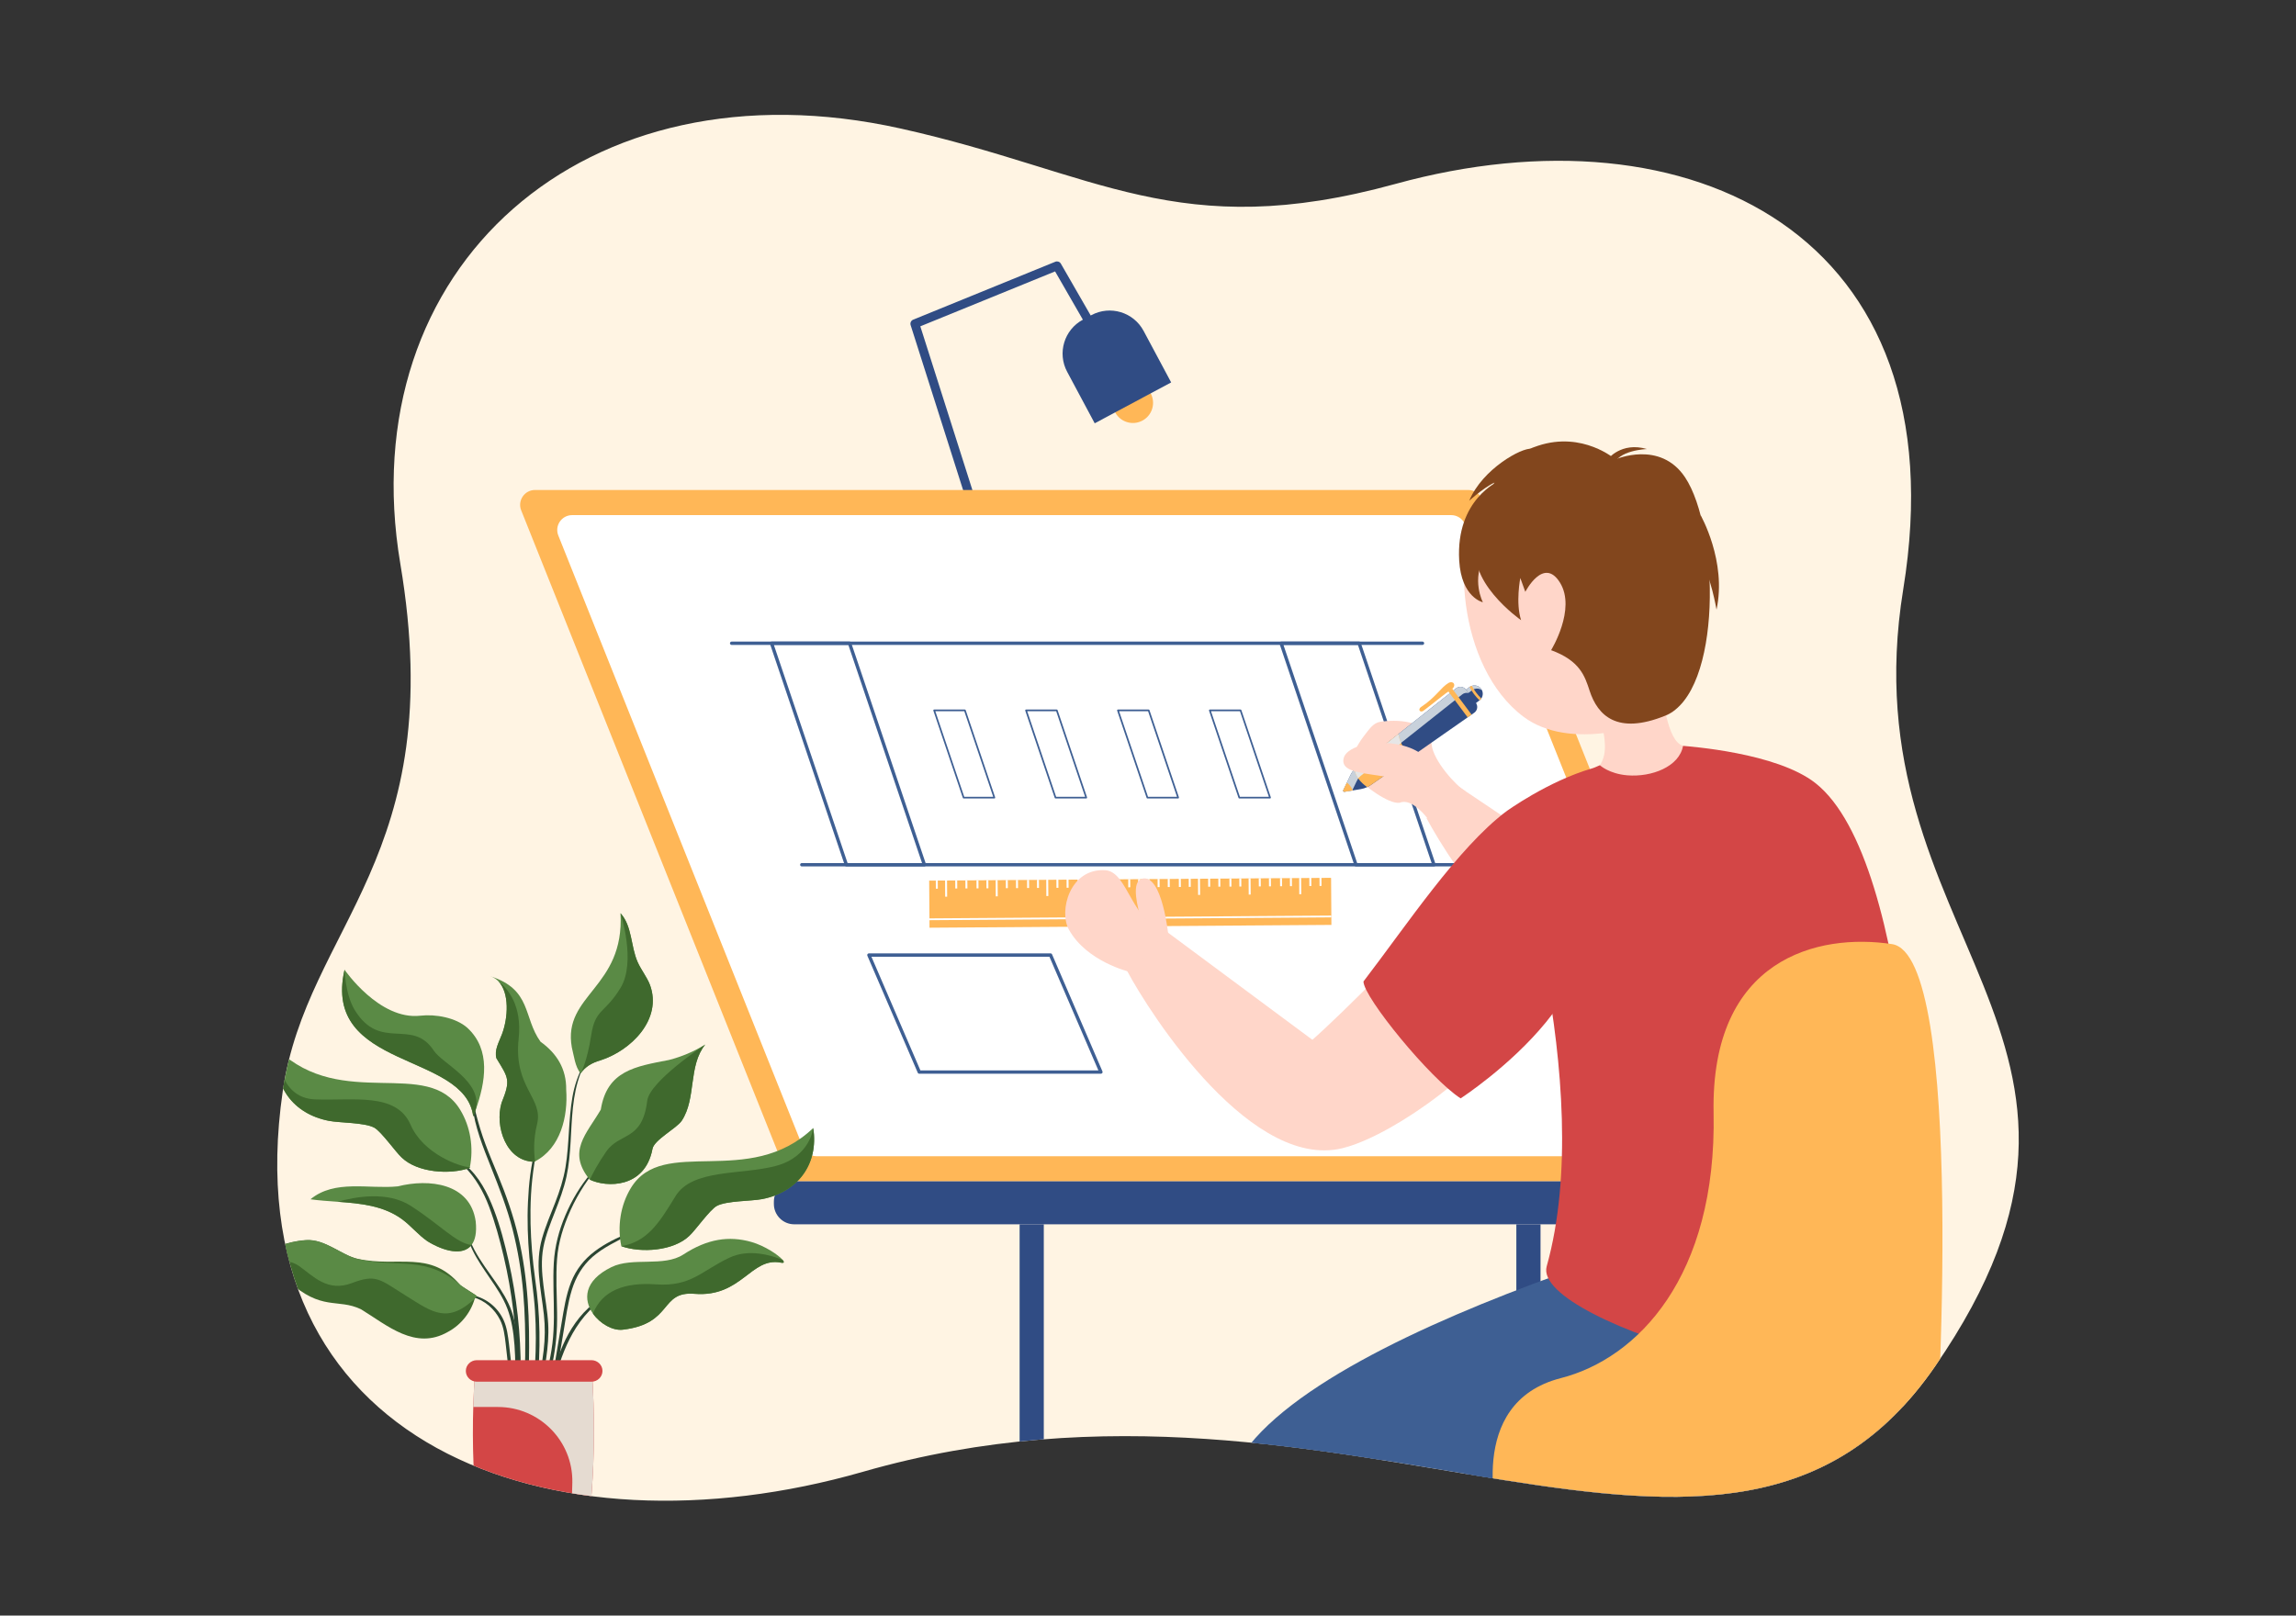 <svg xmlns="http://www.w3.org/2000/svg" xmlns:xlink="http://www.w3.org/1999/xlink" id="Layer_1" x="0px" y="0px" viewBox="0 0 1364 960" style="enable-background:new 0 0 1364 960;" xml:space="preserve"><rect x="0" y="0" width="1364" height="960" fill="#333333" stroke="none"/><g>	<defs>		<path id="SVGID_1_" d="M237.831,335.064c29.385,174.527-55.515,214.852-69.855,313.334   c-30.69,210.773,159.842,279.275,344.612,226.183c288.472-82.889,513.229,116.603,636.915-62.564   c135.718-196.595-52.731-253.456-18.831-461.847c34.364-211.244-126.765-288.986-301.602-240.9   c-129.446,35.601-177.352-6.883-293.852-32.864C347.193,34.477,208.196,159.051,237.831,335.064z"></path>	</defs>	<clipPath id="SVGID_00000016771052098942674590000006135372143314733968_">		<use xlink:href="#SVGID_1_" style="overflow:visible;"></use>	</clipPath>	<path style="clip-path:url(#SVGID_00000016771052098942674590000006135372143314733968_);fill:#FFF4E3;" d="M237.831,335.064  c29.385,174.527-55.515,214.852-69.855,313.334c-30.69,210.773,159.842,279.275,344.612,226.183  c288.472-82.889,513.229,116.603,636.915-62.564c135.718-196.595-52.731-253.456-18.831-461.847  c34.364-211.244-126.765-288.986-301.602-240.9c-129.446,35.601-177.352-6.883-293.852-32.864  C347.193,34.477,208.196,159.051,237.831,335.064z"></path>	<g style="clip-path:url(#SVGID_00000016771052098942674590000006135372143314733968_);">					<ellipse transform="matrix(0.394 -0.919 0.919 0.394 188.082 763.575)" style="fill:#FFB757;" cx="672.946" cy="239.193" rx="11.971" ry="11.971"></ellipse>		<g>			<path style="fill:#304C84;" d="M578.991,306.652c-1.117,0-2.154-0.716-2.511-1.838l-35.496-111.629    c-0.417-1.311,0.243-2.72,1.517-3.239l84.444-34.417c1.217-0.498,2.62-0.017,3.278,1.126l20.365,35.38    c0.726,1.261,0.292,2.873-0.969,3.598c-1.262,0.728-2.873,0.293-3.598-0.969l-19.217-33.385l-80.059,32.63l34.758,109.309    c0.441,1.387-0.326,2.869-1.713,3.31C579.524,306.612,579.255,306.652,578.991,306.652z"></path>		</g>		<path style="fill:#FFB757;" d="M1029.408,701.98H475.012c-3.616,0-6.867-2.202-8.209-5.559L309.638,303.282   c-2.322-5.807,1.955-12.123,8.209-12.123h554.396c3.616,0,6.867,2.202,8.209,5.559l157.165,393.139   C1039.939,695.664,1035.662,701.98,1029.408,701.98z"></path>		<path style="fill:#FFFFFF;" d="M476.912,681.493L331.682,318.21c-2.322-5.807,1.955-12.123,8.209-12.123h522.243   c3.616,0,6.867,2.202,8.209,5.559l145.23,363.283c2.321,5.807-1.955,12.123-8.209,12.123H485.121   C481.505,687.052,478.254,684.851,476.912,681.493z"></path>		<g>			<path style="fill:#3E5F93;" d="M549.161,514.838H502.81c-0.427,0-0.806-0.272-0.943-0.676l-44.458-131.61    c-0.103-0.304-0.053-0.638,0.134-0.898c0.187-0.26,0.488-0.415,0.809-0.415h46.351c0.427,0,0.806,0.272,0.943,0.677    l44.458,131.609c0.103,0.304,0.053,0.639-0.134,0.899C549.782,514.684,549.481,514.838,549.161,514.838z M503.524,512.848h44.25    l-43.786-129.619h-44.25L503.524,512.848z"></path>		</g>		<g>			<path style="fill:#3E5F93;" d="M654.032,638.034H546.129c-0.398,0-0.757-0.236-0.914-0.602l-29.936-69.532    c-0.133-0.307-0.102-0.661,0.083-0.941c0.184-0.28,0.497-0.448,0.831-0.448h107.903c0.398,0,0.757,0.236,0.914,0.602    l29.936,69.532c0.133,0.307,0.102,0.661-0.083,0.941C654.68,637.866,654.367,638.034,654.032,638.034z M546.784,636.044h105.736    l-29.08-67.541H517.705L546.784,636.044z"></path>		</g>		<g>			<path style="fill:#3E5F93;" d="M590.731,474.459h-18.26c-0.213,0-0.403-0.136-0.471-0.338l-17.514-51.846    c-0.052-0.152-0.026-0.319,0.067-0.449c0.093-0.13,0.244-0.208,0.404-0.208h18.26c0.213,0,0.403,0.136,0.471,0.338l17.514,51.846    c0.052,0.152,0.026,0.319-0.067,0.45C591.042,474.382,590.891,474.459,590.731,474.459z M572.829,473.464h17.209l-17.178-50.851    h-17.209L572.829,473.464z"></path>		</g>		<g>			<path style="fill:#3E5F93;" d="M645.32,474.459h-18.26c-0.213,0-0.403-0.136-0.471-0.338l-17.514-51.846    c-0.051-0.152-0.026-0.319,0.067-0.449c0.093-0.13,0.244-0.208,0.404-0.208h18.26c0.213,0,0.403,0.136,0.471,0.338l17.514,51.846    c0.052,0.152,0.026,0.319-0.067,0.45C645.631,474.382,645.481,474.459,645.32,474.459z M627.418,473.464h17.209l-17.178-50.851    H610.24L627.418,473.464z"></path>		</g>		<g>			<path style="fill:#3E5F93;" d="M699.909,474.459H681.65c-0.213,0-0.403-0.136-0.471-0.338l-17.514-51.846    c-0.052-0.152-0.026-0.319,0.067-0.449c0.093-0.13,0.244-0.208,0.404-0.208h18.26c0.213,0,0.403,0.136,0.471,0.338l17.514,51.846    c0.052,0.152,0.026,0.319-0.067,0.45C700.22,474.382,700.07,474.459,699.909,474.459z M682.007,473.464h17.209l-17.178-50.851    h-17.209L682.007,473.464z"></path>		</g>		<g>			<path style="fill:#3E5F93;" d="M754.499,474.459h-18.259c-0.213,0-0.403-0.136-0.471-0.338l-17.514-51.846    c-0.052-0.152-0.026-0.319,0.067-0.449c0.093-0.13,0.244-0.208,0.404-0.208h18.26c0.213,0,0.403,0.136,0.471,0.338l17.514,51.846    c0.052,0.152,0.026,0.319-0.067,0.45C754.81,474.382,754.659,474.459,754.499,474.459z M736.596,473.464h17.209l-17.178-50.851    h-17.209L736.596,473.464z"></path>		</g>		<g>			<path style="fill:#3E5F93;" d="M851.896,514.838h-46.351c-0.427,0-0.806-0.272-0.943-0.676l-44.459-131.61    c-0.103-0.304-0.053-0.638,0.134-0.898c0.187-0.26,0.488-0.415,0.809-0.415h46.351c0.427,0,0.806,0.272,0.943,0.677    l44.459,131.609c0.102,0.304,0.053,0.639-0.134,0.899C852.518,514.684,852.217,514.838,851.896,514.838z M806.26,512.848h44.249    l-43.786-129.619h-44.249L806.26,512.848z"></path>		</g>		<g>			<path style="fill:#3E5F93;" d="M886.747,514.838H476.324c-0.55,0-0.995-0.445-0.995-0.995s0.446-0.995,0.995-0.995h410.422    c0.55,0,0.995,0.445,0.995,0.995S887.296,514.838,886.747,514.838z"></path>		</g>		<g>			<path style="fill:#3E5F93;" d="M845.072,383.229H434.649c-0.55,0-0.995-0.446-0.995-0.995s0.446-0.995,0.995-0.995h410.422    c0.549,0,0.995,0.446,0.995,0.995S845.621,383.229,845.072,383.229z"></path>		</g>		<path style="fill:#304C84;" d="M679.387,196.629c-5.964-11.15-19.837-15.354-30.987-9.39l-5.043,2.697   c-11.15,5.964-15.354,19.837-9.39,30.987l16.375,30.615l45.42-24.294L679.387,196.629z"></path>		<path style="fill:#304C84;" d="M1038.279,727.505H471.845c-6.687,0-12.107-5.421-12.107-12.107v-1.311   c0-6.687,5.421-12.107,12.107-12.107h566.434c6.687,0,12.107,5.421,12.107,12.107v1.311   C1050.386,722.085,1044.966,727.505,1038.279,727.505z"></path>		<rect x="605.73" y="727.505" style="fill:#304C84;" width="14.367" height="188.823"></rect>		<rect x="900.822" y="727.505" style="fill:#304C84;" width="14.367" height="188.823"></rect>	</g>	<g style="clip-path:url(#SVGID_00000016771052098942674590000006135372143314733968_);">		<g>							<rect x="552.123" y="522.379" transform="matrix(1 -0.007 0.007 1 -3.776 4.762)" style="fill:#FFB757;" width="238.757" height="27.987"></rect>							<rect x="671.027" y="426.054" transform="matrix(0.007 1 -1 0.007 1212.242 -129.968)" style="fill:#FFFFFF;" width="1.076" height="238.757"></rect>			<g>									<rect x="782.108" y="523.44" transform="matrix(0.007 1 -1 0.007 1303.013 -264.217)" style="fill:#FFFFFF;" width="4.89" height="1.168"></rect>									<rect x="776.071" y="523.482" transform="matrix(0.007 1 -1 0.007 1297.058 -258.14)" style="fill:#FFFFFF;" width="4.89" height="1.169"></rect>									<rect x="764.527" y="523.564" transform="matrix(0.007 1 -1 0.007 1285.681 -246.513)" style="fill:#FFFFFF;" width="4.89" height="1.168"></rect>									<rect x="758.642" y="523.606" transform="matrix(0.007 1 -1 0.007 1279.895 -240.576)" style="fill:#FFFFFF;" width="4.89" height="1.168"></rect>									<rect x="767.638" y="525.938" transform="matrix(0.007 1 -1 0.007 1293.543 -249.678)" style="fill:#FFFFFF;" width="9.715" height="1.168"></rect>			</g>			<g>									<rect x="752.053" y="523.652" transform="matrix(0.007 1 -1 0.007 1273.402 -233.939)" style="fill:#FFFFFF;" width="4.89" height="1.168"></rect>									<rect x="746.017" y="523.695" transform="matrix(0.007 1 -1 0.007 1267.448 -227.862)" style="fill:#FFFFFF;" width="4.89" height="1.168"></rect>									<rect x="734.473" y="523.777" transform="matrix(0.007 1 -1 0.007 1256.052 -216.249)" style="fill:#FFFFFF;" width="4.89" height="1.168"></rect>									<rect x="728.588" y="523.818" transform="matrix(0.007 1 -1 0.007 1250.25 -210.322)" style="fill:#FFFFFF;" width="4.89" height="1.169"></rect>									<rect x="737.584" y="526.15" transform="matrix(0.007 1 -1 0.007 1263.919 -219.409)" style="fill:#FFFFFF;" width="9.715" height="1.168"></rect>			</g>			<g>									<rect x="721.999" y="523.865" transform="matrix(0.007 1 -1 0.007 1243.755 -203.688)" style="fill:#FFFFFF;" width="4.89" height="1.168"></rect>									<rect x="715.962" y="523.908" transform="matrix(0.007 1 -1 0.007 1237.803 -197.609)" style="fill:#FFFFFF;" width="4.89" height="1.169"></rect>									<rect x="704.419" y="523.989" transform="matrix(0.007 1 -1 0.007 1226.42 -185.987)" style="fill:#FFFFFF;" width="4.89" height="1.169"></rect>									<rect x="698.534" y="524.031" transform="matrix(0.007 1 -1 0.007 1220.621 -180.058)" style="fill:#FFFFFF;" width="4.89" height="1.168"></rect>									<rect x="707.53" y="526.363" transform="matrix(0.007 1 -1 0.007 1234.284 -189.149)" style="fill:#FFFFFF;" width="9.715" height="1.168"></rect>			</g>			<g>									<rect x="691.945" y="524.077" transform="matrix(0.007 1 -1 0.007 1214.126 -173.423)" style="fill:#FFFFFF;" width="4.89" height="1.168"></rect>									<rect x="685.908" y="524.12" transform="matrix(0.007 1 -1 0.007 1208.188 -167.334)" style="fill:#FFFFFF;" width="4.89" height="1.169"></rect>									<rect x="674.365" y="524.202" transform="matrix(0.007 1 -1 0.007 1196.808 -155.709)" style="fill:#FFFFFF;" width="4.89" height="1.168"></rect>									<rect x="668.479" y="524.243" transform="matrix(0.007 1 -1 0.007 1190.992 -149.793)" style="fill:#FFFFFF;" width="4.89" height="1.169"></rect>									<rect x="677.476" y="526.575" transform="matrix(0.007 1 -1 0.007 1204.655 -158.885)" style="fill:#FFFFFF;" width="9.715" height="1.168"></rect>			</g>			<g>									<rect x="661.891" y="524.29" transform="matrix(0.007 1 -1 0.007 1184.496 -143.159)" style="fill:#FFFFFF;" width="4.89" height="1.169"></rect>									<rect x="655.854" y="524.333" transform="matrix(0.007 1 -1 0.007 1178.545 -137.08)" style="fill:#FFFFFF;" width="4.89" height="1.168"></rect>									<rect x="644.31" y="524.414" transform="matrix(0.007 1 -1 0.007 1167.165 -125.456)" style="fill:#FFFFFF;" width="4.89" height="1.168"></rect>									<rect x="638.425" y="524.456" transform="matrix(0.007 1 -1 0.007 1161.363 -119.529)" style="fill:#FFFFFF;" width="4.89" height="1.169"></rect>									<rect x="647.422" y="526.788" transform="matrix(0.007 1 -1 0.007 1175.026 -128.62)" style="fill:#FFFFFF;" width="9.715" height="1.169"></rect>			</g>			<g>									<rect x="631.837" y="524.502" transform="matrix(0.007 1 -1 0.007 1154.867 -112.894)" style="fill:#FFFFFF;" width="4.89" height="1.168"></rect>									<rect x="625.8" y="524.545" transform="matrix(0.007 1 -1 0.007 1148.916 -106.815)" style="fill:#FFFFFF;" width="4.89" height="1.168"></rect>									<rect x="614.256" y="524.627" transform="matrix(0.007 1 -1 0.007 1137.536 -95.191)" style="fill:#FFFFFF;" width="4.89" height="1.168"></rect>									<rect x="608.371" y="524.668" transform="matrix(0.007 1 -1 0.007 1131.734 -89.264)" style="fill:#FFFFFF;" width="4.89" height="1.168"></rect>									<rect x="617.367" y="527" transform="matrix(0.007 1 -1 0.007 1145.397 -98.356)" style="fill:#FFFFFF;" width="9.715" height="1.168"></rect>			</g>			<g>									<rect x="601.782" y="524.715" transform="matrix(0.007 1 -1 0.007 1125.251 -82.619)" style="fill:#FFFFFF;" width="4.89" height="1.168"></rect>									<rect x="595.745" y="524.758" transform="matrix(0.007 1 -1 0.007 1119.287 -76.551)" style="fill:#FFFFFF;" width="4.89" height="1.168"></rect>									<rect x="584.202" y="524.839" transform="matrix(0.007 1 -1 0.007 1107.907 -64.927)" style="fill:#FFFFFF;" width="4.89" height="1.169"></rect>									<rect x="578.317" y="524.881" transform="matrix(0.007 1 -1 0.007 1102.104 -59)" style="fill:#FFFFFF;" width="4.89" height="1.169"></rect>									<rect x="587.313" y="527.213" transform="matrix(0.007 1 -1 0.007 1115.767 -68.091)" style="fill:#FFFFFF;" width="9.715" height="1.169"></rect>			</g>			<g>									<rect x="571.728" y="524.927" transform="matrix(0.007 1 -1 0.007 1095.609 -52.365)" style="fill:#FFFFFF;" width="4.89" height="1.169"></rect>									<rect x="565.691" y="524.97" transform="matrix(0.007 1 -1 0.007 1089.658 -46.286)" style="fill:#FFFFFF;" width="4.89" height="1.169"></rect>									<rect x="554.148" y="525.052" transform="matrix(0.007 1 -1 0.007 1078.278 -34.662)" style="fill:#FFFFFF;" width="4.89" height="1.168"></rect>									<rect x="557.259" y="527.425" transform="matrix(0.007 1 -1 0.007 1086.138 -37.827)" style="fill:#FFFFFF;" width="9.715" height="1.169"></rect>			</g>		</g>		<path style="fill:#FFD6C9;" d="M972.476,538.459L867.02,467.721l-19.543,18.478c14.033,26.509,75.681,121.987,130.691,105.05   L972.476,538.459z"></path>		<path style="fill:#FFD6C9;" d="M694.077,555.701c0,0-3.596-36.232-15.381-33.604c-11.447,2.553,5.772,42.024,5.772,42.024   L694.077,555.701z"></path>		<path style="fill:#FFD6C9;" d="M869.075,531.234l32.323,68.055c-16.65,35.193-72.8,74.162-101.334,82.289l-22.676-61.678   C802.075,598.307,835.944,561.738,869.075,531.234z"></path>		<path style="fill:#D34646;" d="M867.734,652.668c-17.859-11.399-57.638-59.944-57.729-69.46   c26.041-34.013,56.031-79.217,84.539-100.862c0,0,12.117,18.37,28.94,34.813C984.589,576.884,867.734,652.668,867.734,652.668z"></path>		<g>			<path style="fill:#212F42;" d="M734.976,1146.448c4.018-15.071,19.321-14.323,35.941-24.836c3.788-2.504,5.57-6.598,7.241-10.566    c11.564-30.781,33.874,20.282,45.68-5.436c1.294-3.069,0.005-1.787,1.13-3.671c0.259-0.434,0.392,0.028,0.561,0.02    c8.162-0.389,8.397,12.777,9.164,16.135c0.599,2.628,0.111,0.672,0.121,0.682c3.616,3.41,5.128,12.867,4.005,15.741    c-0.7,1.792-0.16,0.467-0.148,0.497c1.384,3.398,2.817,15.167,0.326,17.12C814.194,1164.884,727.752,1173.542,734.976,1146.448z"></path>		</g>		<path style="fill:#3E5F93;" d="M821.029,868.746c16.251,59.542,17.615,240.765,17.615,240.765s-53.909,11.467-67.593,6.165   c-4.628-37.967-61.61-198.068-35.787-246.891C753.943,833.469,817.343,855.167,821.029,868.746z"></path>		<path style="fill:#3E5F93;" d="M1091.882,831.071c-48.819,95.565-213.472,58.949-282.356,83.249   c-9.671,3.412-80.581-33.85-75.332-43.623c46.999-87.507,348.242-161.124,348.242-161.124S1123.419,769.337,1091.882,831.071z"></path>		<g>			<path style="fill:#212F42;" d="M873.996,1146.448c4.018-15.071,19.321-14.323,35.941-24.836c3.788-2.504,5.57-6.598,7.241-10.566    c11.564-30.781,33.874,20.282,45.68-5.436c1.293-3.069,0.005-1.787,1.13-3.671c0.259-0.434,0.392,0.028,0.561,0.02    c8.162-0.389,8.397,12.777,9.164,16.135c0.599,2.628,0.111,0.672,0.121,0.682c3.616,3.41,5.128,12.867,4.005,15.741    c-0.7,1.792-0.16,0.467-0.148,0.497c1.384,3.398,2.817,15.167,0.326,17.12C953.214,1164.884,866.772,1173.542,873.996,1146.448z"></path>		</g>		<path style="fill:#3E5F93;" d="M960.05,868.746c16.251,59.542,17.615,240.765,17.615,240.765s-53.909,11.467-67.593,6.165   c-4.628-37.967-61.61-198.068-35.787-246.891C892.964,833.469,956.364,855.167,960.05,868.746z"></path>		<path style="fill:#3E5F93;" d="M1119.118,867.298c-36.209,62.221-101.687,22.722-170.571,47.022   c-9.671,3.412-80.581-33.85-75.332-43.623c46.998-87.507,252.774-122.881,252.774-122.881S1145.527,821.917,1119.118,867.298z"></path>		<path style="fill:#FFD6C9;" d="M999.855,443.205c10.241,34.121-48.52,37.58-49.375,11.51c2.496-3.871,3.185-8.12,2.92-12.933   c-0.311-6.09-2.105-13.051-3.541-21.263c-0.251-1.388-0.487-2.828-0.706-4.3l3.348-1.188l7.928-2.824l25.282-9.01   c0.498,2.591,0.966,5.351,1.436,8.178c1.635,9.501,3.437,19.687,6.811,25.99C995.521,440.317,997.435,442.423,999.855,443.205z"></path>		<path style="fill:#D34646;" d="M1137.672,800.533c-17.063,46.224-228.288-14.227-218.81-48.073   c30.29-108.162-24.318-270.114-24.318-270.114s24.831-18.128,51.509-25.827c1.502-0.433,2.898-1.231,4.408-1.81   c0,0,5.384,5.1,16.318,5.998c14.417,1.185,30.903-5.15,33.072-17.51c3.151,0.372,55.601,3.908,78.722,22.189   C1137.076,511.646,1143.133,730.185,1137.672,800.533z"></path>		<path style="fill:#FFD6C9;" d="M794.373,628.787l-100.989-74.962l-24.011,22.702c14.033,26.509,75.68,121.987,130.691,105.05   L794.373,628.787z"></path>		<path style="fill:#F7E9D9;" d="M997.398,684.52c0.044-0.074,0.073-0.138,0.104-0.216   C997.547,684.357,997.518,684.42,997.398,684.52z"></path>		<path style="fill:#FFD6C9;" d="M693.384,553.824c-21.384-4.991-22.992-35.965-36.845-36.743   c-21.093-1.183-27.572,24.262-21.603,35.163c10.523,19.218,36.097,25.231,36.097,25.231L693.384,553.824z"></path>		<path style="fill:#FFD6C9;" d="M881.396,293.952c34.217-48.543,126.916,120.934,112.321,129.295   c-14.595,8.362-61.177,23.273-88.65,2.645C865.475,396.165,861.367,322.367,881.396,293.952z"></path>		<path style="fill:#FFB757;" d="M890.38,904.25c0,0-20.738-70.612,36.877-85.347c45.556-11.651,92.654-60.202,90.751-157.618   c-1.793-91.753,62.057-107.006,106.045-100.269c43.449,6.655,28.022,289.396,23.765,332.88   C1143.561,937.381,890.38,904.25,890.38,904.25z"></path>		<path style="fill:#82461D;" d="M959.695,272.985c0,0,26.489-11.67,41.358,10.642c20.482,30.736,22.256,127.865-11.798,141.653   c-28.576,11.571-40.103-0.118-44.904-14.818c-2.845-8.711-5.703-17.816-22.879-24.126c0,0,15.034-24.361,5.286-40.119   c-9.747-15.758-20.606,5.465-20.606,5.465l-2.978-8.225c0,0-2.896,14.788,0.473,25.067c0,0-34.804-24.196-25.304-48.006   c9.5-23.81,2.601-44.814,35.336-55.645C940.385,256.037,959.695,272.985,959.695,272.985z"></path>		<path style="fill:#82461D;" d="M909.587,266.707c-5.347-0.816-28.788,11.776-36.77,30.843c0,0,11.44-10.376,17.825-11.794   c0,0-25.895,10.819-23.766,47.356c1.281,21.99,14.071,24.771,14.071,24.771s-7.094-13.479,1.182-27.668   C890.406,316.025,926.686,269.317,909.587,266.707z"></path>		<path style="fill:#82461D;" d="M1010.268,306.087c0,0,15.684,27.437,9.476,56.17c0,0-3.707-21.407-9.028-27.494   C1005.396,328.677,1010.268,306.087,1010.268,306.087z"></path>		<path style="fill:#82461D;" d="M955.084,272.926c0,0,7.981-10.604,23.353-6.09c0,0-17.736,0.532-19.983,10.11L955.084,272.926z"></path>		<g>			<path style="fill:#FFD6C9;" d="M870.541,470.082c-5.461-2.975-19.086-18.056-20.027-27.64    c-1.511-15.393-22.19-14.793-30.374-13.567c-4.461,0.668-6.681,4.428-10.303,9.065c-1.621,2.075-4.905,7.198-5.354,9.836    c-1.101,6.464-0.435,10.899,2.677,15.162c2.183,2.991,17.332,14.943,24.297,14.107c7.44-3.343,16.744,9.47,16.744,9.47    L870.541,470.082z"></path>			<g>				<g>					<path style="fill:#304C84;" d="M872.959,408.28l-5.862,4.366l5.92,7.948l5.862-4.366c0.024-0.018,0.049-0.037,0.073-0.056      c0.412-0.316,0.758-0.687,1.039-1.093c1.18-1.699,1.206-4.033-0.098-5.784c-0.817-1.097-2.003-1.759-3.256-1.942      c-0.749-0.109-1.522-0.048-2.258,0.191c-0.469,0.154-0.923,0.38-1.344,0.683C873.009,408.243,872.984,408.262,872.959,408.28z"></path>				</g>				<g>					<path style="fill:#C8D1DB;" d="M873.034,408.226c0.421-0.304,0.875-0.529,1.344-0.683c0.735-0.24,1.509-0.301,2.258-0.191      c1.254,0.183,2.439,0.845,3.256,1.942c0.195,0.262,0.357,0.539,0.493,0.823c-0.659-0.482-1.42-0.786-2.208-0.902      c-0.749-0.11-1.522-0.049-2.258,0.191c-0.469,0.154-0.923,0.38-1.344,0.683c-0.025,0.017-0.05,0.036-0.075,0.054l-5.862,4.366      l4.477,6.011l-0.099,0.074l-5.92-7.948l5.862-4.366C872.984,408.262,873.009,408.243,873.034,408.226z"></path>				</g>				<g>					<path style="fill:#FFB757;" d="M873.034,408.226c1.455,2.875,3.438,5.518,5.918,7.945c0.412-0.316,0.758-0.687,1.039-1.093      c-2.266-2.278-4.129-4.795-5.612-7.536C873.909,407.697,873.455,407.922,873.034,408.226z"></path>				</g>				<g>					<path style="fill:#304C84;" d="M864.995,409.043c-0.902,0.711-2.81,2.228-3.734,2.957c0,0-15.574,12.344-30.523,24.191      c-10.04,7.958-19.799,15.694-24.365,19.313c-0.597,0.474-1.153,0.989-1.668,1.542c-1.01,1.094-1.854,2.336-2.502,3.688      l-2.051,4.292l-2.174,4.545c-0.23,0.478,0.175,1.02,0.701,0.933l4.946-0.815l4.72-0.777c1.339-0.22,2.636-0.62,3.858-1.192      c0.779-0.362,1.529-0.792,2.235-1.287l25.177-17.6l32.273-22.563c0.973-0.699,2.946-2.049,3.902-2.732      c0.5-0.349,0.901-0.788,1.193-1.283c0.84-1.405,0.807-3.237-0.237-4.636l-5.806-7.799      C869.527,407.909,866.792,407.602,864.995,409.043z"></path>				</g>				<g>					<path style="fill:#C8D1DB;" d="M870.941,409.823l1.513,2.032c-1.258-0.351-2.66-0.113-3.731,0.744      c-0.901,0.712-2.81,2.227-3.732,2.957c0,0-43.522,34.495-54.889,43.504c-1.77,1.403-3.196,3.191-4.17,5.228l-2.052,4.292      l-0.553,1.158l-4.648,0.765c-0.525,0.087-0.931-0.453-0.701-0.933l2.173-4.545l2.052-4.292c0.974-2.038,2.4-3.826,4.17-5.228      c11.368-9.01,54.889-43.504,54.889-43.504c0.922-0.73,2.832-2.245,3.732-2.957      C866.792,407.603,869.526,407.909,870.941,409.823z"></path>				</g>				<g>					<polygon style="fill:#FFB757;" points="862.627,409.064 860.342,410.766 871.889,426.269 874.225,424.636      "></polygon>				</g>				<g>					<path style="fill:#FFB757;" d="M843.422,422.335L843.422,422.335c0.436,0.585,1.401,0.606,2.156,0.044      c6.045-4.501,12.171-9.794,16.971-12.979c1.28-0.849,1.766-2.38,1.055-3.335l0,0c-0.604-0.812-1.886-0.938-3.011-0.286      c-4.612,2.672-7.367,8.387-16.48,14.398C843.283,420.725,842.961,421.716,843.422,422.335z"></path>				</g>				<g>					<path style="fill:#FFB757;" d="M800.151,465.026l-2.173,4.545c-0.231,0.48,0.175,1.02,0.701,0.933l4.946-0.814      C802.929,467.855,801.806,466.28,800.151,465.026z"></path>				</g>				<g>					<path style="fill:#FFB757;" d="M830.738,436.192c-10.04,7.958-19.799,15.694-24.365,19.313      c-0.597,0.474-1.153,0.989-1.668,1.542c0.628,4.48,3.536,7.837,7.499,10.674c0.779-0.362,1.529-0.792,2.235-1.287l25.177-17.6      c-3.552-1.591-5.848-4.19-7.314-7.497C831.608,439.772,831.103,438.044,830.738,436.192z"></path>				</g>				<g>					<path style="fill:#E6E6E6;" d="M832.399,441.545c-10.044,8.148-19.408,15.745-24.02,19.486      c-0.549,0.445-1.068,0.921-1.561,1.421c-1.089-1.612-1.831-3.395-2.113-5.405c0.515-0.553,1.071-1.069,1.668-1.542      c4.566-3.619,14.325-11.355,24.365-19.313c0.365,1.853,0.869,3.58,1.564,5.145      C832.334,441.407,832.367,441.475,832.399,441.545z"></path>				</g>			</g>			<path style="fill:#FFD6C9;" d="M852.408,463.009c-0.828-27.241-51.236-25.427-54.207-12.365    c-2.932,12.887,31.163,6.506,42.526,17.838L852.408,463.009z"></path>		</g>	</g>	<g style="clip-path:url(#SVGID_00000016771052098942674590000006135372143314733968_);">		<g>			<g>				<path style="fill:#2B4532;" d="M275.75,693.067c6.798,6.769,11.47,15.095,14.824,24.022c3.586,9.543,6.291,19.458,8.625,29.373     c4.991,21.202,7.595,42.956,7.8,64.736c0.116,12.271-0.695,24.453-1.927,36.655c-0.15,1.485,2.108,1.432,2.296,0     c1.437-10.959,1.96-22.092,1.987-33.138c0.028-11.007-0.561-22.015-1.771-32.955c-1.207-10.913-3.008-21.76-5.413-32.472     c-2.311-10.291-5.001-20.654-8.777-30.516c-3.741-9.768-8.727-19.646-16.867-26.482     C275.994,691.841,275.24,692.56,275.75,693.067L275.75,693.067z"></path>			</g>		</g>		<g>			<g>				<path style="fill:#2B4532;" d="M318.251,682.128c-2.985,10.361-4.091,21.319-4.593,32.06     c-0.513,10.966-0.128,21.958,0.828,32.889c0.931,10.657,2.673,21.219,3.349,31.9c0.675,10.666,0.614,21.361,0.027,32.029     c-0.332,6.035-0.85,12.059-1.54,18.063c-0.693,6.03-1.719,12.011-2.459,18.033c-0.133,1.077,1.656,1.304,1.89,0.256     c1.156-5.18,1.822-10.485,2.476-15.749c0.663-5.345,1.191-10.707,1.575-16.079c0.763-10.682,0.92-21.414,0.398-32.112     c-0.256-5.248-0.676-10.49-1.298-15.707c-0.639-5.357-1.449-10.689-2.039-16.052c-1.192-10.855-1.85-21.774-1.711-32.697     c0.078-6.099,0.413-12.195,1.056-18.261c0.654-6.165,1.686-12.279,2.696-18.393     C318.975,681.886,318.374,681.699,318.251,682.128L318.251,682.128z"></path>			</g>		</g>		<g>			<g>				<path style="fill:#2B4532;" d="M280.582,656.865c1.474,12.717,6.409,24.864,11.109,36.673     c4.858,12.205,9.605,24.377,12.859,37.128c3.118,12.22,5.153,24.683,6.264,37.242c1.104,12.483,1.348,25.025,1.196,37.55     c-0.158,12.965-0.854,25.916-1.045,38.878c-0.025,1.693-0.021,3.387-0.023,5.08c-0.001,1.021,1.494,0.996,1.568,0     c0.979-13.08,1.47-26.232,1.723-39.346c0.242-12.557,0.146-25.132-0.762-37.663c-0.908-12.526-2.624-25.019-5.475-37.256     c-2.967-12.735-7.301-25.014-12.287-37.086c-2.494-6.039-5.039-12.06-7.32-18.184c-2.252-6.045-4.109-12.165-5.689-18.416     c-0.397-1.571-0.759-3.153-1.102-4.737C281.478,656.168,280.515,656.28,280.582,656.865L280.582,656.865z"></path>			</g>		</g>		<g>			<g>				<path style="fill:#2B4532;" d="M278.555,737.763c4.693,12.846,14.393,22.79,20.612,34.81c3.39,6.552,5.011,13.559,5.908,20.847     c0.984,7.999,1.084,16.069,1.114,24.118c0.016,4.46,0.032,8.919,0.164,13.378c0.132,4.439,0.211,8.973,1.06,13.344     c0.173,0.892,1.591,0.679,1.572-0.213c-0.084-4.001-0.445-7.991-0.547-11.993c-0.101-4.007-0.092-8.016-0.114-12.024     c-0.044-8.066-0.072-16.152-0.913-24.183c-0.759-7.254-2.169-14.518-5.272-21.159c-2.882-6.169-6.877-11.732-10.792-17.273     c-4.449-6.298-9.035-12.689-11.903-19.898C279.229,736.977,278.349,737.199,278.555,737.763L278.555,737.763z"></path>			</g>		</g>		<g>			<g>				<path style="fill:#2B4532;" d="M280.956,770.788c7.07,1.925,12.923,7.044,16.15,13.57c2.142,4.333,2.704,9.097,3.267,13.832     c1.394,11.742,2.359,23.535,3.997,35.247c0.39,2.786,0.815,5.57,1.373,8.328c0.397,1.961,0.793,3.969,1.716,5.76     c0.437,0.849,1.807,0.262,1.537-0.648c-1.214-4.085-1.937-8.289-2.547-12.501c-0.879-6.068-1.527-12.169-2.169-18.265     c-0.615-5.843-1.174-11.693-1.903-17.523c-0.595-4.76-1.15-9.536-3.116-13.964c-3.341-7.521-10.021-13.022-18.017-14.882     C280.567,769.585,280.28,770.604,280.956,770.788L280.956,770.788z"></path>			</g>		</g>		<g>			<g>				<path style="fill:#2B4532;" d="M350.996,697.255c-6.286,7.432-11.316,15.928-15.118,24.879     c-3.851,9.066-6.305,18.47-6.875,28.315c-0.621,10.714,0.126,21.427,0.058,32.146c-0.034,5.259-0.246,10.532-0.888,15.755     c-0.603,4.905-1.544,9.775-2.638,14.592c-1.272,5.601-2.784,11.146-4.46,16.639c-1.58,5.176-3.396,10.274-5.005,15.438     c-0.266,0.855,1.111,1.476,1.478,0.623c1.865-4.334,3.374-8.864,4.792-13.362c1.527-4.844,2.927-9.729,4.16-14.657     c2.443-9.767,4.086-19.616,4.395-29.691c0.326-10.613-0.512-21.218-0.306-31.831c0.1-5.163,0.356-10.34,1.317-15.422     c0.904-4.778,2.258-9.464,3.94-14.024c3.795-10.292,9.173-20.149,15.875-28.84C352.037,697.402,351.333,696.856,350.996,697.255     L350.996,697.255z"></path>			</g>		</g>		<g>			<g>				<path style="fill:#2B4532;" d="M346.649,632.824c-3.298,5.973-5.418,12.387-6.593,19.097c-1.184,6.76-1.638,13.619-2.077,20.459     c-0.454,7.076-0.865,14.176-2.026,21.179c-1.198,7.228-3.445,14.136-6.092,20.951c-2.729,7.028-5.73,13.963-7.8,21.226     c-2.085,7.315-2.445,14.776-1.845,22.332c0.616,7.755,2.038,15.415,2.892,23.143c0.786,7.117,0.692,14.191-0.145,21.299     c-1.547,13.138-4.838,26.102-2.923,39.4c0.264,1.835,0.62,3.653,1.043,5.458c0.296,1.261,2.199,0.724,1.934-0.533     c-1.423-6.738-1.716-13.64-1.163-20.495c0.522-6.469,1.721-12.853,2.632-19.273c0.956-6.747,1.568-13.542,1.185-20.36     c-0.43-7.664-1.885-15.238-2.819-22.847c-0.919-7.485-1.467-15.179-0.066-22.642c1.365-7.269,4.24-14.247,6.894-21.119     c2.65-6.863,5.311-13.758,6.863-20.968c1.454-6.756,2.038-13.665,2.447-20.552c0.811-13.662,0.946-27.753,5.873-40.721     c0.627-1.649,1.343-3.253,2.15-4.822C347.135,632.797,346.781,632.586,346.649,632.824L346.649,632.824z"></path>			</g>		</g>		<g>			<g>				<path style="fill:#2B4532;" d="M373.767,732.599c-7.159,2.829-14.266,6.307-20.437,10.951     c-6.366,4.791-11.12,10.884-14.053,18.306c-3.081,7.797-4.287,16.182-5.671,24.403c-1.621,9.62-3.216,19.244-4.823,28.866     c-0.883,5.285-1.765,10.571-2.648,15.856c-0.895,5.359-1.977,10.725-2.611,16.12c-0.121,1.031,1.591,1.252,1.811,0.245     c1.006-4.62,1.636-9.343,2.416-14.006c0.782-4.675,1.564-9.35,2.346-14.026c1.564-9.35,3.129-18.701,4.693-28.051     c1.386-8.282,2.449-16.727,4.924-24.775c2.355-7.656,6.301-14.438,12.384-19.719c6.551-5.687,14.482-9.207,22.031-13.313     C374.583,733.209,374.27,732.401,373.767,732.599L373.767,732.599z"></path>			</g>		</g>		<g>			<g>				<path style="fill:#2B4532;" d="M352.464,774.741c-8.187,6.512-14.033,15.357-18.188,24.874     c-4.243,9.721-6.946,20.013-9.351,30.316c-0.663,2.842-1.304,5.688-1.95,8.534c-0.324,1.428-0.649,2.855-0.979,4.282     c-0.329,1.422-0.767,2.888-0.722,4.354c0.023,0.744,1.063,1.089,1.446,0.392c1.178-2.144,1.472-4.915,2.009-7.284     c0.564-2.489,1.121-4.979,1.691-7.466c1.175-5.138,2.4-10.267,3.829-15.342c2.784-9.892,6.374-19.659,11.921-28.364     c3.139-4.926,6.911-9.428,11.255-13.336C354.087,775.106,353.132,774.21,352.464,774.741L352.464,774.741z"></path>			</g>		</g>		<g>			<g>				<path style="fill:#3F692D;" d="M282.431,770.156c0.054-0.19,0.095-0.401,0.139-0.596l-9.057-5.855     c-18.004-21.334-36.836-10.326-61.137-15.718c-9.455-2.1-19.307-11.865-30.567-11.113     c-23.528,1.574-42.454,19.159-44.884,21.756c-0.379,0.401-0.36,0.45,0.072,0.044c0,0,0,0,0.015-0.004     c0.797-0.11,27.309-3.747,34.041,2.392c20.155,18.32,29.394,10.253,43.384,16.911c15.802,9.689,32.316,24.525,51.626,13.485     C274.213,787.123,280.341,779.147,282.431,770.156z"></path>			</g>			<g>				<path style="fill:#5A8A45;" d="M283.193,770.619c0.053-0.191,0.094-0.401,0.138-0.597c0,0-7.08-4.102-9.12-5.894     c-21.102-18.536-37.052-10.457-61.49-15.932c-9.509-2.132-19.439-11.946-30.754-11.226     c-23.641,1.506-42.608,19.065-45.042,21.659l0.073,0.044c0,0,0,0,0.015-0.003c0.614-0.395,27.227-15.927,40.698-6.349     c8.541,6.073,16.861,15.611,31.376,10.089c14.53-5.526,16.423-2.233,32.43,7.753     C257.109,779.886,266.161,787.186,283.193,770.619z"></path>			</g>		</g>		<g>			<g>				<path style="fill:#5A8A45;" d="M280.085,739.83c-5.026,6.466-16.153,3.883-26.197-2.294c-5.481-3.792-9.72-9.149-15.094-13.098     c-11.103-8.081-24.715-9.348-38.202-10.325c-5.456-0.389-10.887-0.737-16.137-1.474c14.456-11.981,34.758-5.92,51.896-7.683     c18.488-4.678,43.013-1.971,46.25,20.79C283.322,732.469,282.287,737.006,280.085,739.83z"></path>			</g>			<g>				<path style="fill:#3F692D;" d="M280.085,739.83c-5.026,6.466-16.153,3.883-26.197-2.294c-5.481-3.792-9.72-9.149-15.094-13.098     c-11.103-8.081-24.715-9.348-38.202-10.325c10.259-2.931,29.525-6.516,43.36,2.376     C261.961,728.065,270.605,738.464,280.085,739.83z"></path>			</g>		</g>		<g>			<g>				<path style="fill:#5A8A45;" d="M279.125,693.602c-0.017,0.132-0.05,0.265-0.074,0.397c-11.848,4.198-31.04,2.823-40.363-6.119     c-3.511-3.138-12.237-15.615-16.394-17.826c-5.795-3.072-20.392-2.782-26.834-4.016c-21.245-4.082-33.748-20.823-30.419-42.267     c38.384,36.596,89.154,4.057,108.363,35.701C279.53,669.558,281.459,682.044,279.125,693.602z"></path>			</g>			<g>				<path style="fill:#3F692D;" d="M279.125,693.602c-0.017,0.132-0.05,0.265-0.074,0.397c-11.848,4.198-31.04,2.823-40.363-6.119     c-3.511-3.138-12.237-15.615-16.394-17.826c-5.795-3.072-20.392-2.782-26.834-4.016c-21.245-4.082-33.748-20.823-30.419-42.267     c0,0-0.547,28.556,21.991,29.492c22.529,0.944,48.426-4.407,56.871,15.05C251.52,685.841,273.271,693.353,279.125,693.602z"></path>			</g>		</g>		<g>			<g>				<path style="fill:#5A8A45;" d="M282.578,659.561c-0.468,1.328-0.946,2.631-1.436,3.911     c-4.689-38.599-90.025-27.476-76.456-87.24c0,0,20.63,30.101,45.023,27.315c9.058-1.037,21.104,1.142,27.926,7.198     C291.852,623.842,288.364,643.098,282.578,659.561z"></path>			</g>			<g>				<path style="fill:#3F692D;" d="M282.578,659.561c-0.316,1.263-0.795,2.566-1.436,3.911     c-4.689-38.599-90.025-27.476-76.456-87.24c0,0,0.421,14.784,6.082,23.992c15.257,24.816,33.963,4.389,46.922,24.049     C262.986,632.303,286.886,642.462,282.578,659.561z"></path>			</g>		</g>		<g>			<g>				<path style="fill:#5A8A45;" d="M317.886,690.093c-0.159,0.087-0.318,0.166-0.478,0.246     c-16.636-0.091-23.635-21.031-19.448-34.98c5.548-13.695,4.074-14.814-3.037-26.488c-1.389-4.794,1.505-9.639,3.276-14.302     c3.693-9.696,4.558-24.716-2.192-31.546c-1.295-1.321-2.87-2.327-4.769-2.942c24.846,7.932,19.417,24.396,29.867,38.921     c9.671,6.946,15.432,16.13,15.256,28.499C337.512,663.42,333.022,682.282,317.886,690.093z"></path>			</g>			<g>				<path style="fill:#3F692D;" d="M319.083,667.859c-2.319,9.388-1.897,17.39-1.197,22.234c-0.159,0.087-0.318,0.166-0.478,0.246     c-16.636-0.091-23.635-21.031-19.448-34.98c5.548-13.695,4.074-14.814-3.037-26.488c-1.389-4.794,1.505-9.639,3.276-14.302     c3.693-9.696,4.558-24.716-2.192-31.546c5.72,4.454,14.243,14.521,12.111,34.2C304.985,646.268,322.9,652.369,319.083,667.859z"></path>			</g>		</g>		<g>			<g>				<g>					<path style="fill:#5A8A45;" d="M418.958,620.687c-10.233,12.759-5.175,32.017-13.943,45.256      c-3.047,4.57-16.369,11.326-17.387,16.733c-4.471,23.655-27.422,23.017-37.233,18.298c-0.025-0.008-0.05-0.025-0.075-0.033      c-13.603-16.807-1.821-27.14,6.599-41.605c3.709-23.183,20.55-25.625,40.446-29.475c7.601-1.929,14.903-5.034,21.568-9.157      C418.95,620.695,418.958,620.687,418.958,620.687z"></path>				</g>			</g>			<g>				<path style="fill:#3F692D;" d="M418.958,620.687c-10.233,12.759-5.175,32.017-13.943,45.256     c-3.047,4.57-16.369,11.326-17.387,16.733c-4.471,23.655-27.422,23.017-37.233,18.298c1.689-3.585,4.819-9.588,9.761-16.7     c8.073-11.625,21.379-5.965,24.35-30.162c1.418-11.549,33.508-32.729,34.426-33.408     C418.95,620.695,418.958,620.687,418.958,620.687z"></path>			</g>		</g>		<g>			<g>				<path style="fill:#5A8A45;" d="M452.706,712.54c-6.441,1.234-21.038,0.944-26.834,4.024     c-4.156,2.202-12.883,14.688-16.393,17.826c-9.323,8.942-28.515,10.316-40.363,6.119c-2.442-11.683-0.546-24.334,5.647-34.534     c19.209-31.636,69.979,0.902,108.363-35.693C486.453,691.725,473.951,708.467,452.706,712.54z"></path>			</g>			<g>				<path style="fill:#3F692D;" d="M452.706,712.54c-6.441,1.234-21.038,0.944-26.834,4.024     c-4.156,2.202-12.883,14.688-16.393,17.826c-9.323,8.942-28.515,10.316-40.363,6.119c15.268-2.691,22.165-13.223,32.141-29.649     c9.985-16.435,38.988-12.577,59.572-18.016c20.583-5.448,22.297-22.562,22.297-22.562     C486.453,691.725,473.951,708.467,452.706,712.54z"></path>			</g>		</g>		<g>			<g>				<path style="fill:#5A8A45;" d="M463.991,750.303c-17.967-3.593-23.324,20.765-51.424,18.505     c-20.84-1.681-12.494,17.793-42.623,21.328c-5.846,0.687-13.38-3.469-17.677-9.571c-5.672-8.039-5.746-19.457,10.995-27.629     c12.535-6.127,31.081,0.116,42.756-7.518c14.224-9.29,27.099-11.194,40.338-7.427c8.023,2.285,16.212,7.816,18.579,10.656     c0,0,0,0,0.008,0.008C466.019,749.947,465.887,750.684,463.991,750.303z"></path>			</g>			<g>				<path style="fill:#3F692D;" d="M463.991,750.303c-17.967-3.593-23.324,20.765-51.424,18.505     c-20.84-1.681-12.494,17.793-42.623,21.328c-5.846,0.687-13.38-3.469-17.677-9.571c5.464-13.777,18.935-18.687,37.366-17.371     c21.096,1.499,27.157-8.147,43.923-15.955c11.086-5.158,23.944-1.598,31.379,1.407c0,0,0,0,0.008,0.008     C466.019,749.947,465.887,750.684,463.991,750.303z"></path>			</g>		</g>		<g>			<g>				<path style="fill:#D34646;" d="M336.851,951.263h-39.794c-2.747,0-5.126-1.897-5.738-4.575     c-8.112-35.519-12.837-78.829-9.077-132.321h69.435c3.316,52.885-0.739,96.289-9.092,132.336     C341.967,949.373,339.592,951.263,336.851,951.263z"></path>			</g>			<g>				<path style="fill:#E5DBD1;" d="M351.678,814.367h-69.435c-0.522,7.426-0.875,14.649-1.083,21.689h14.643     c24.659,0,44.629,20.177,44.21,44.832c-0.443,26.001-2.826,49.343-6.643,70.375h3.482c2.741,0,5.116-1.89,5.735-4.56     C350.938,910.655,354.994,867.251,351.678,814.367z"></path>			</g>			<g>				<path style="fill:#D34646;" d="M351.339,808.237h-68.027c-3.631,0-6.574,2.865-6.574,6.398c0,3.534,2.943,6.398,6.574,6.398     h68.027c3.631,0,6.574-2.865,6.574-6.398C357.913,811.102,354.97,808.237,351.339,808.237z"></path>			</g>		</g>		<g>			<path style="fill:#5A8A45;" d="M356.592,630.116c-4.777,1.358-8.958,3.709-11.633,7.75c-0.008,0.008-0.008,0.017-0.008,0.017    c-3.353-4.074-3.949-10.432-5.249-15.549c-5.572-31.371,31.396-35.188,28.921-79.674c6.996,7.609,5.986,19.499,10.159,28.954    c2.086,4.728,5.473,8.81,7.344,13.62C393.635,605.617,374.973,624.254,356.592,630.116z"></path>			<path style="fill:#3F692D;" d="M356.592,630.116c-4.777,1.358-8.958,3.709-11.633,7.75c0.224-0.406,3.85-7.071,6.243-22.636    c2.476-16.071,7.915-12.61,17.42-28.167c9.513-15.557,0-44.403,0-44.403c6.996,7.609,5.986,19.499,10.159,28.954    c2.086,4.728,5.473,8.81,7.344,13.62C393.635,605.617,374.973,624.254,356.592,630.116z"></path>		</g>	</g></g></svg>